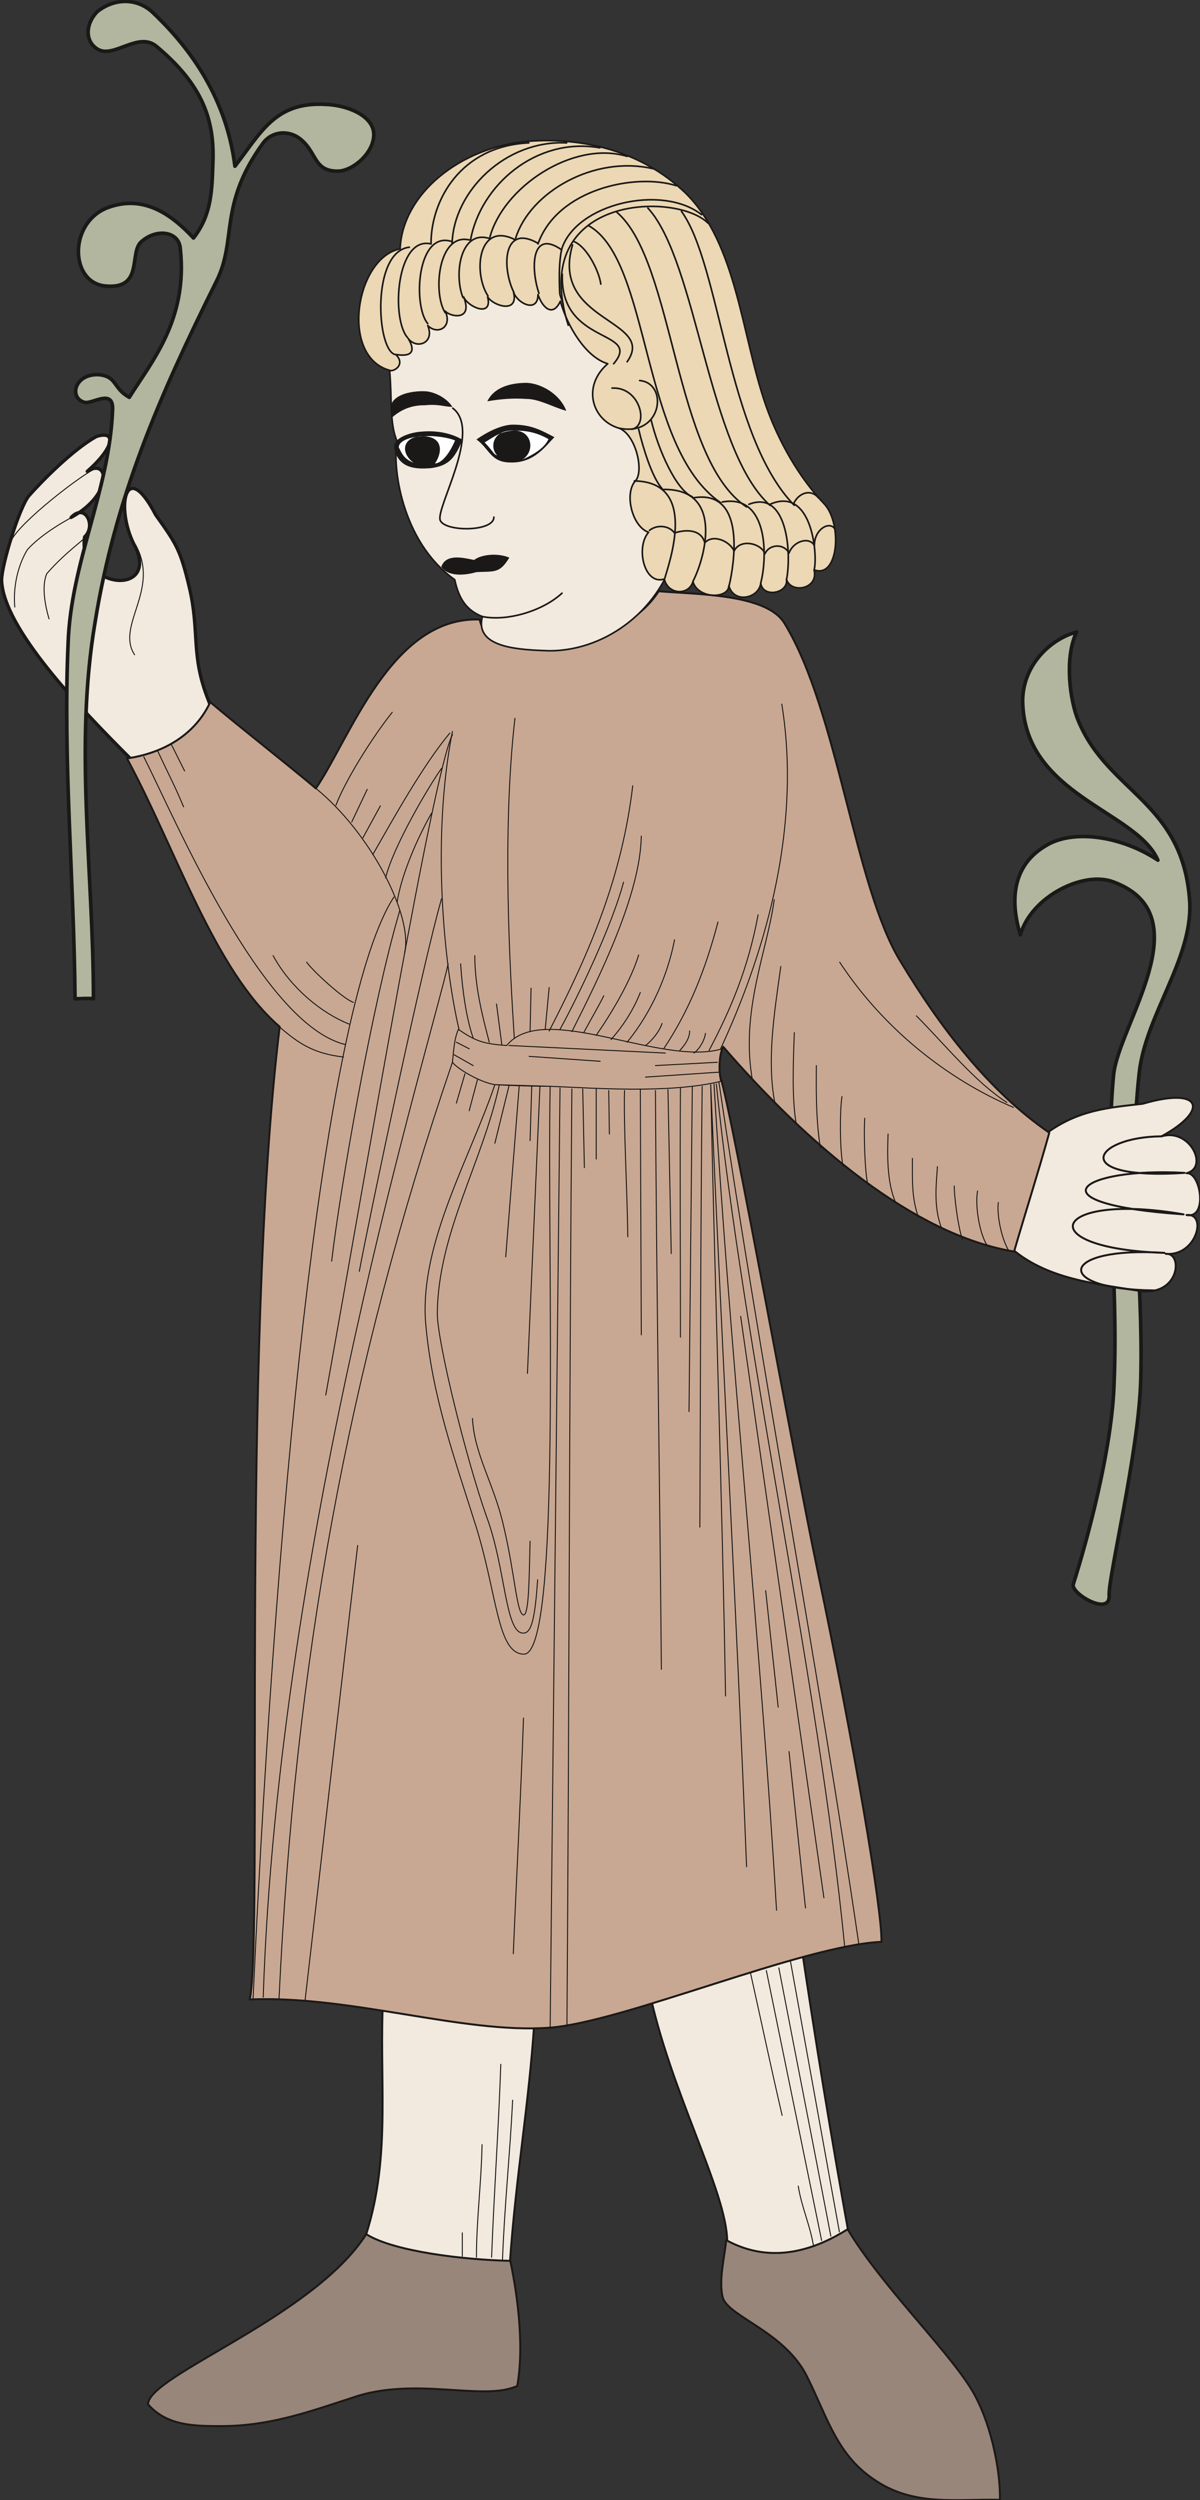 <svg xmlns="http://www.w3.org/2000/svg" xml:space="preserve" width="36.47mm" height="75.95mm" fill-rule="evenodd" stroke-linejoin="round" stroke-width="28.222" preserveAspectRatio="xMidYMid" version="1.2" viewBox="0 0 3647 7595"><rect x="0" y="0" width="3647" height="7595" fill="#333333" stroke="none"/><defs class="ClipPathGroup"><clipPath id="a" clipPathUnits="userSpaceOnUse"><path d="M0 0h3647v7595H0z"/></clipPath></defs><g class="SlideGroup"><g class="Slide" clip-path="url(#a)"><g class="Page"><g class="com.sun.star.drawing.ClosedBezierShape"><path fill="none" d="M3078 1914h545v2966h-545z" class="BoundingBox"/><path fill="#B2B69E" d="M3262 4812c-10 28 111 99 109 36-5-49 91-442 96-658 8-319-40-613-5-928 18-176 161-346 154-519-18-308-248-333-339-554-25-59-43-191-5-269-77 20-164 99-164 210 5 287 347 333 411 483-115-76-262-94-342-43-89 53-113 148-76 270 33-117 194-197 285-160 270 102 10 437-2 589-28 305 15 623 2 928-5 206-86 496-124 615Z"/><path fill="none" stroke="#1B1918" stroke-linecap="round" stroke-width="11" d="M3262 4812c-10 28 111 99 109 36-5-49 91-442 96-658 8-319-40-613-5-928 18-176 161-346 154-519-18-308-248-333-339-554-25-59-43-191-5-269-77 20-164 99-164 210 5 287 347 333 411 483-115-76-262-94-342-43-89 53-113 148-76 270 33-117 194-197 285-160 270 102 10 437-2 589-28 305 15 623 2 928-5 206-86 496-124 615Z"/></g><g class="com.sun.star.drawing.ClosedBezierShape"><path fill="none" d="M3018 3332h634v596h-634z" class="BoundingBox"/><path fill="#F2EADF" d="M3172 3449c103-79 199-84 301-96 181-53 202 20 57 99 86-26 145 95 76 112 43-5 66 140 0 127 64-7 31 126-63 118 53-5 43 132-83 112-157-25-308-41-417-158-70-79 53-254 129-314Z"/><path fill="none" stroke="#1B1918" stroke-linecap="round" stroke-width="6" d="M3172 3449c103-79 199-84 301-96 181-53 202 20 57 99 86-26 145 95 76 112 43-5 66 140 0 127 64-7 31 126-63 118 53-5 43 132-83 112-157-25-308-41-417-158-70-79 53-254 129-314Z"/></g><g fill="none" class="com.sun.star.drawing.OpenBezierShape"><path d="M3256 3449h348v475h-348z" class="BoundingBox"/><path stroke="#1B1918" stroke-linecap="round" stroke-width="6" d="M3529 3452c-209 2-282 134 71 111-316-18-475 94-3 126-401-70-472 104-58 117-320-21-343 111-33 114"/></g><g class="com.sun.star.drawing.ClosedBezierShape"><path fill="none" d="M1968 5884h619v985h-619z" class="BoundingBox"/><path fill="#F2EADF" d="M1971 6037c152-56 305-94 461-149 48 323 92 592 150 913 10 66-372 99-372 8 0-150-176-461-239-772Z"/><path fill="none" stroke="#1B1918" stroke-linecap="round" stroke-width="6" d="M1971 6037c152-56 305-94 461-149 48 323 92 592 150 913 10 66-372 99-372 8 0-150-176-461-239-772Z"/></g><g fill="none" class="com.sun.star.drawing.OpenBezierShape"><path d="M2279 5954h275v870h-275z" class="BoundingBox"/><path stroke="#1B1918" stroke-linecap="round" stroke-width="3" d="M2426 6641c10 63 36 119 46 180m-191-827c35 157 60 277 96 432m-10-448c59 306 100 512 158 815m-123-837 149 824m-222-794 168 820"/></g><g class="com.sun.star.drawing.ClosedBezierShape"><path fill="none" d="M1106 6050h523v893h-523z" class="BoundingBox"/><path fill="#F2EADF" d="M1165 6053c153 27 306 58 459 88-16 249-56 469-74 728-10 142-478 43-438-79 79-244 38-478 53-737Z"/><path fill="none" stroke="#1B1918" stroke-linecap="round" stroke-width="6" d="M1165 6053c153 27 306 58 459 88-16 249-56 469-74 728-10 142-478 43-438-79 79-244 38-478 53-737Z"/></g><g fill="none" class="com.sun.star.drawing.OpenBezierShape"><path d="M1403 6269h158v603h-158z" class="BoundingBox"/><path stroke="#1B1918" stroke-linecap="round" stroke-width="3" d="M1465 6515c-2 117-17 227-17 342m74-586c-7 201-20 379-28 586m64-477c-8 163-25 323-31 489m-122-86v71"/></g><g class="com.sun.star.drawing.ClosedBezierShape"><path fill="none" d="M0 1317h648v1015H0z" class="BoundingBox"/><path fill="#F2EADF" d="M407 1653c-56-111-26-266 66-89 62 87 75 105 102 219 33 138 3 207 59 346 48 117-156 252-240 173-152-152-384-394-389-539 0-49 55-224 83-257 38-43 133-140 205-180 63-20 53 35-28 106 66-43 81 69-49 140 43-46 77 26 41 59-23 162 235 182 150 22Z"/><path fill="none" stroke="#1B1918" stroke-linecap="round" stroke-width="10" d="M407 1653c-56-111-26-266 66-89 62 87 75 105 102 219 33 138 3 207 59 346 48 117-156 252-240 173-152-152-384-394-389-539 0-49 55-224 83-257 38-43 133-140 205-180 63-20 53 35-28 106 66-43 81 69-49 140 43-46 77 26 41 59-23 162 235 182 150 22Z"/></g><g fill="none" class="com.sun.star.drawing.OpenBezierShape"><path d="M31 1420h408v572H31z" class="BoundingBox"/><path stroke="#1B1918" stroke-linecap="round" stroke-width="3" d="M45 1844c-5-51 5-119 38-174 43-48 122-94 171-116m-221 91c22-56 221-208 260-223m119 233c76 136-61 245-3 334m-152-354c-26 23-70 56-115 108-16 38-5 96 7 137"/></g><g class="com.sun.star.drawing.ClosedBezierShape"><path fill="none" d="M383 1793h2810v4373H383z" class="BoundingBox"/><path fill="#C9A893" d="M2002 1796c112 10 330 7 383 99 162 266 212 800 352 1026 119 198 267 393 452 520-35 125-71 237-107 361-307-51-630-328-884-622-13 23-13 76-8 94 33 99 228 1182 295 1499 112 534 196 1029 194 1126-238 10-789 246-1012 261-262 18-603-99-908-86 41-188-28-1976 91-2955-198-170-315-539-464-815 121-18 210-79 253-171 97 82 221 178 321 262 104-152 229-523 498-513 8 51 79 91 206 79 173-16 282-79 338-165Z"/><path fill="none" stroke="#1B1918" stroke-linecap="round" stroke-width="6" d="M2002 1796c112 10 330 7 383 99 162 266 212 800 352 1026 119 198 267 393 452 520-35 125-71 237-107 361-307-51-630-328-884-622-13 23-13 76-8 94 33 99 228 1182 295 1499 112 534 196 1029 194 1126-238 10-789 246-1012 261-262 18-603-99-908-86 41-188-28-1976 91-2955-198-170-315-539-464-815 121-18 210-79 253-171 97 82 221 178 321 262 104-152 229-523 498-513 8 51 79 91 206 79 173-16 282-79 338-165Z"/></g><g fill="none" class="com.sun.star.drawing.OpenBezierShape"><path d="M435 2137h2648v4027H435z" class="BoundingBox"/><path stroke="#1B1918" stroke-linecap="round" stroke-width="3" d="M437 2299c96 190 358 812 612 874m-569-890c33 71 48 97 78 168m2227 635c87 87 176 199 275 263m-26 304c-5 41 11 112 31 145m-94-180c-8 43 5 129 30 167m-101-182c0 27 10 119 25 162m-76-221c-3 48-13 122 13 188m-163-287c-2 53-5 145 23 208m-94-256c-3 46 0 165 10 203m-79-269c-7 43-7 160 3 211m-81-305c0 51-3 152 12 249m-316-193c84 818 309 1795 390 2619m-382-2624c122 828 303 1785 425 2617m-440-2612c48 815 142 1691 190 2510m-155-651c-10-610-33-1252-45-1857 33 777 78 1595 109 2376m-135-2371c-5 447-5 887-7 1339m-59-1334c-2 265 0 491 0 757m-76-749c3 589 13 1161 18 1758m-112-1758c-3 107 8 295 10 444m41-1217c-3 178-127 427-211 594m74 174v213m-221 1698c-8 236-21 475-31 716m178-2627c-8 955-8 1891-15 2848m-219-2861c49 3 120 5 168 5l-168-5Z"/><path stroke="#1B1918" stroke-linecap="round" stroke-width="3" d="M1591 5025c117 8 71-1176 81-1725 129 5 361 23 518-15-10-56 0-69 5-99-183 56-543-148-655-10-74-5-97-15-147-49-11 26-13 49-18 100 15 20 84 61 129 68-76 224-226 478-211 716 18 227 89 420 155 630 64 209 64 381 143 384Zm0 0h0Zm961-2102c134 204 330 357 528 441m-727-631c-21 157-104 338-66 550"/><path stroke="#1B1918" stroke-linecap="round" stroke-width="3" d="M2376 2139c64 396-64 784-186 1047m-8-385c-38 145-88 270-165 385m33-331c-20 104-68 218-144 311m35-265c-23 76-79 172-129 244m111-758c-33 277-129 503-254 745m-582 1563c-54 454-107 928-160 1383m270-3353c-202 313-352 1695-428 3350"/><path stroke="#1B1918" stroke-linecap="round" stroke-width="3" d="M1375 3227c-321 939-479 1826-527 2845"/><path stroke="#1B1918" stroke-linecap="round" stroke-width="3" d="M1362 2928c-48 220-517 1739-562 3139m542-3337c-56 193-216 951-250 1132m283-1630c-59 115-259 1305-385 2006m377-2011c-81 97-170 257-234 369m-201 327c20 28 112 112 142 122m-244-142c54 99 148 175 231 208m-210 10c58 50 104 80 193 90"/><path stroke="#1B1918" stroke-linecap="round" stroke-width="3" d="M960 2395c166 135 295 386 270 498m145-671c-64 325-26 709 20 905m48-224c0 94 23 183 44 263m78-984c-40 348-15 767-2 971"/><path stroke="#1B1918" stroke-linecap="round" stroke-width="3" d="M1192 2164c-61 76-143 208-171 282m1752 1073c0 61-3 119 18 178m-418-761c-20 142-43 286-18 415m59-214c-3 85-8 199 6 278m-873-239 475 23m-906-801-47 99m87-49-53 97m239-211c-38 53-148 239-170 333m139-196c-43 76-91 186-104 269m8 26c-84 284-182 849-207 1065m606-829-3 132m58-134-12 127m-148-77 16 123m-125-245c5 82 18 168 38 225m397-128c-18 36-39 71-61 112m172-122c-23 58-56 106-89 143m155-49c-7 23-30 52-50 67m182-37c-2 19-17 47-35 60m-117 38 188-10m-218 45 223-15m-798-91 39 20m-46 18 58 33m170-28 216 15M520 2260l41 82m986 956-43 175m74-175-41 520m79-518-5 165m30-165-38 872m-86-874c-53 239-185 447-188 691 0 89 89 447 150 619 58 155 56 356 112 353 25 0 35-48 43-162m312-1489 3 745m-178-747 5 239m74-234 2 132m178-135 10 498m64-508-10 988m2-1156c0 21-13 41-30 59m238-412c-30 162-83 287-149 412m-260-511c-35 132-137 345-193 447m0 178-30 2856m-221-2881-25 94m-13-112-26 89m1011 1970 50 475m-197-1797 253 1766m-177-933 38 354"/><path stroke="#1B1918" stroke-linecap="round" stroke-width="3" d="M1436 4309c5 109 66 200 94 325 35 145 40 269 61 272 17 0 17-112 20-224"/></g><g class="com.sun.star.drawing.ClosedBezierShape"><path fill="none" d="M2188 6769h856v831h-856z" class="BoundingBox"/><path fill="#99867A" d="M2207 6805c142 78 277 25 369-33 100 167 293 356 371 478 64 99 94 255 92 344-130-3-257 20-374-56-120-76-148-189-211-316-66-137-237-183-257-241-14-52 5-123 10-176Z"/><path fill="none" stroke="#1B1918" stroke-linecap="round" stroke-width="6" d="M2207 6805c142 78 277 25 369-33 100 167 293 356 371 478 64 99 94 255 92 344-130-3-257 20-374-56-120-76-148-189-211-316-66-137-237-183-257-241-14-52 5-123 10-176Z"/></g><g class="com.sun.star.drawing.ClosedBezierShape"><path fill="none" d="M447 6784h1139v590H447z" class="BoundingBox"/><path fill="#99867A" d="M1551 6868c26 125 41 270 21 380-104 48-311-31-502 36-132 43-251 86-397 86-81 0-165 0-223-66-2-87 503-265 663-517 84 53 299 78 438 81Z"/><path fill="none" stroke="#1B1918" stroke-linecap="round" stroke-width="6" d="M1551 6868c26 125 41 270 21 380-104 48-311-31-502 36-132 43-251 86-397 86-81 0-165 0-223-66-2-87 503-265 663-517 84 53 299 78 438 81Z"/></g><g class="com.sun.star.drawing.ClosedBezierShape"><path fill="none" d="M197-2h946v3043H197z" class="BoundingBox"/><path fill="#B2B69E" d="M228 3034c23 0 35-2 56 0 0-386-59-768 5-1144 61-378 195-686 368-1034 65-128 5-232 143-422 23-31 69-41 107-16 58 41 43 102 119 102 46 0 112-56 110-114-3-56-82-87-148-89-152-8-195 86-274 188-28-224-153-376-253-470-48-42-114-40-165 0-35 35-40 89 0 114 49 31 125-56 181-7 142 119 175 226 170 353-3 81-3 157-59 228-68-73-154-134-264-91-117 48-111 229-2 237 117 10 68-104 109-136 46-40 114-30 117 23 23 215-87 342-155 451-51-28-36-64-94-69-74-2-89 71-43 84 23 8 91-46 86 26-10 243-127 462-135 706-16 356 18 719 21 1080Z"/><path fill="none" stroke="#1B1918" stroke-linecap="round" stroke-width="11" d="M228 3034c23 0 35-2 56 0 0-386-59-768 5-1144 61-378 195-686 368-1034 65-128 5-232 143-422 23-31 69-41 107-16 58 41 43 102 119 102 46 0 112-56 110-114-3-56-82-87-148-89-152-8-195 86-274 188-28-224-153-376-253-470-48-42-114-40-165 0-35 35-40 89 0 114 49 31 125-56 181-7 142 119 175 226 170 353-3 81-3 157-59 228-68-73-154-134-264-91-117 48-111 229-2 237 117 10 68-104 109-136 46-40 114-30 117 23 23 215-87 342-155 451-51-28-36-64-94-69-74-2-89 71-43 84 23 8 91-46 86 26-10 243-127 462-135 706-16 356 18 719 21 1080Z"/></g><g class="com.sun.star.drawing.ClosedBezierShape"><path fill="none" d="M1180 738h845v1243h-845z" class="BoundingBox"/><path fill="#F2EADF" d="M2021 1758c-69 132-208 219-351 219-90-3-229-8-204-104-46-18-71-51-84-112-165-117-190-351-175-420-24-54-15-132-23-216-17-193 280-413 524-381 496 68 171 656 313 1014Z"/><path fill="none" stroke="#1B1918" stroke-linecap="round" stroke-width="5" d="M2021 1758c-69 132-208 219-351 219-90-3-229-8-204-104-46-18-71-51-84-112-165-117-190-351-175-420-24-54-15-132-23-216-17-193 280-413 524-381 496 68 171 656 313 1014Z"/></g><g fill="none" class="com.sun.star.drawing.OpenBezierShape"><path d="M1334 1237h378v644h-378z" class="BoundingBox"/><path stroke="#1B1918" stroke-linecap="round" stroke-width="5" d="M1376 1240c90 68-53 304-38 341 15 35 163 35 163-10m-35 302c73 15 181-15 242-71"/></g><g class="com.sun.star.drawing.ClosedBezierShape"><path fill="none" d="M1340 1685h209v62h-209z" class="BoundingBox"/><path fill="#1B1918" d="M1341 1722c15-43 72-26 100-21 22-17 72-22 107-7-30 49-45 41-100 44-35 10-85 15-107-16Z"/></g><g class="com.sun.star.drawing.ClosedBezierShape"><path fill="none" d="M1481 1163h241v86h-241z" class="BoundingBox"/><path fill="#1B1918" d="M1481 1219c20-41 67-56 120-56 46 2 102 36 120 85-38-10-82-36-120-36-43-3-77 0-120 7Z"/></g><g class="com.sun.star.drawing.ClosedBezierShape"><path fill="none" d="M1187 1188h190v80h-190z" class="BoundingBox"/><path fill="#1B1918" d="M1193 1267c-30-67 59-82 105-78 34 5 64 26 77 47-25 0-41-9-82-5-36 0-67 8-100 36Z"/></g><g class="com.sun.star.drawing.ClosedBezierShape"><path fill="none" d="M1447 1290h239v117h-239z" class="BoundingBox"/><path fill="#1B1918" d="M1448 1335c40-28 81-45 111-45 57 0 85 17 126 38-26 26-61 79-133 77-61 0-64-41-104-70Z"/></g><g class="com.sun.star.drawing.ClosedBezierShape"><path fill="none" d="M1198 1310h210v115h-210z" class="BoundingBox"/><path fill="#1B1918" d="M1198 1362c-6-31 48-49 85-51 51-4 92 7 123 25-23 52-38 78-95 86-56 5-100-3-113-60Z"/></g><g class="com.sun.star.drawing.ClosedBezierShape"><path fill="none" d="M1473 1307h195v91h-195z" class="BoundingBox"/><path fill="#FFF" d="M1473 1344c27-16 50-36 93-36 37 0 68 7 101 26-13 28-46 47-79 62 40-26 28-88-24-88-69-4-76 54-53 75-11-2-11-11-38-39Z"/></g><g class="com.sun.star.drawing.ClosedBezierShape"><path fill="none" d="M1212 1324h172v86h-172z" class="BoundingBox"/><path fill="#FFF" d="M1322 1408c25-2 48-39 61-70-18-8-59-15-93-13-30 0-78 10-78 34 10 20 15 34 45 47-45-34-30-83 31-81 59 3 57 49 34 83Z"/></g><g class="com.sun.star.drawing.ClosedBezierShape"><path fill="none" d="M1087 424h1456v1394H1087z" class="BoundingBox"/><path fill="#ECD8B4" d="M1188 1126c-157-38-108-343 28-370 7-167 183-310 391-327 162-12 341 28 476 157 157 155 170 430 244 644 38 109 101 221 180 303 53 61 41 226-33 198 15 59-71 74-84 28 8 43-71 59-78 13-6 46-82 63-97 7 0 41-94 41-109-12-13 43-76 40-87-8-61 20-88-96-48-142-51-18-74-119-40-156 27-28 2-140-49-160-82-23-115-127-35-196-67-20-123-114-144-190-22 48-53 23-68-20 0 55-59 30-74-6 15 64-61 41-79 13 16 64-60 31-73 0 30 74-41 61-56 43 23 49-23 74-53 44 22 53-33 73-59 40 38 64-33 48-38 48 28 28 0 49-15 49Z"/><path fill="none" stroke="#1B1918" stroke-linecap="round" stroke-width="5" d="M1188 1126c-157-38-108-343 28-370 7-167 183-310 391-327 162-12 341 28 476 157 157 155 170 430 244 644 38 109 101 221 180 303 53 61 41 226-33 198 15 59-71 74-84 28 8 43-71 59-78 13-6 46-82 63-97 7 0 41-94 41-109-12-13 43-76 40-87-8-61 20-88-96-48-142-51-18-74-119-40-156 27-28 2-140-49-160-82-23-115-127-35-196-67-20-123-114-144-190-22 48-53 23-68-20 0 55-59 30-74-6 15 64-61 41-79 13 16 64-60 31-73 0 30 74-41 61-56 43 23 49-23 74-53 44 22 53-33 73-59 40 38 64-33 48-38 48 28 28 0 49-15 49Z"/></g><g fill="none" class="com.sun.star.drawing.OpenBezierShape"><path d="M1154 431h1388v1352H1154z" class="BoundingBox"/><path stroke="#1B1918" stroke-linecap="round" stroke-width="5" d="M1745 734c40 17 76 91 81 129m34 316c84-5 114 112 61 125m53 307c23-18 59-15 76 8 41-13 82-8 92 30 25-28 76-5 89 25 18-38 81-25 94 8 12-28 56-33 73-2 13-36 61-51 77-23 0-51 48-76 63-49M1310 741c-106-25-122 229-71 285"/><path stroke="#1B1918" stroke-linecap="round" stroke-width="5" d="M1244 751c-116 13-100 313-43 326m173-343c-107-36-120 195-74 249"/><path stroke="#1B1918" stroke-linecap="round" stroke-width="5" d="M1427 729c-96-23-112 162-74 221"/><path stroke="#1B1918" stroke-linecap="round" stroke-width="5" d="M1486 724c-87-26-107 109-79 180"/><path stroke="#1B1918" stroke-linecap="round" stroke-width="5" d="M1567 729c-114-59-130 99-84 170"/><path stroke="#1B1918" stroke-linecap="round" stroke-width="5" d="M1635 739c-106-61-111 73-73 150m45-455c-208 10-297 175-297 305m634 417c89 8 68 171-61 145m604 211c-23-28-61-15-76 20m-483-71c194 3 107 244 92 297"/><path stroke="#1B1918" stroke-linecap="round" stroke-width="5" d="M1823 449c-195-34-363 115-393 280"/><path stroke="#1B1918" stroke-linecap="round" stroke-width="5" d="M1722 434c-186-9-343 147-348 305m613-226c-181-43-377 71-420 211"/><path stroke="#1B1918" stroke-linecap="round" stroke-width="5" d="M1906 475c-166-50-380 96-418 249m567-160c-124-39-361 10-420 177"/><path stroke="#1B1918" stroke-linecap="round" stroke-width="5" d="M1727 988c-125-397 328-407 425-310"/><path stroke="#1B1918" stroke-linecap="round" stroke-width="5" d="M2071 642c119 163 139 685 343 893m-445-903c150 163 183 735 371 903m-633-776c-94-66-94 59-69 132m237-246c175 150 173 750 394 895"/><path stroke="#1B1918" stroke-linecap="round" stroke-width="5" d="M1788 685c191 105 158 675 402 842"/><path stroke="#1B1918" stroke-linecap="round" stroke-width="5" d="M1701 889c-2-49-2-94 6-132 43-138 305-199 425-105m-420 275c-3-16-11-28-11-38m639 643c127-56 145 150 135 196"/><path stroke="#1B1918" stroke-linecap="round" stroke-width="5" d="M2276 1532c115-45 130 142 115 226"/><path stroke="#1B1918" stroke-linecap="round" stroke-width="5" d="M2195 1525c142-26 137 172 117 246"/><path stroke="#1B1918" stroke-linecap="round" stroke-width="5" d="M2109 1512c160-25 122 203 107 267"/><path stroke="#1B1918" stroke-linecap="round" stroke-width="5" d="M2012 1487c191-6 130 210 94 279m-397-933c-8 218 245 167 156 272"/><path stroke="#1B1918" stroke-linecap="round" stroke-width="5" d="M1740 744c-69 236 257 226 166 355m35 205c13 56 41 147 71 180m-33-208c21 89 76 213 125 233"/></g></g></g></g></svg>
